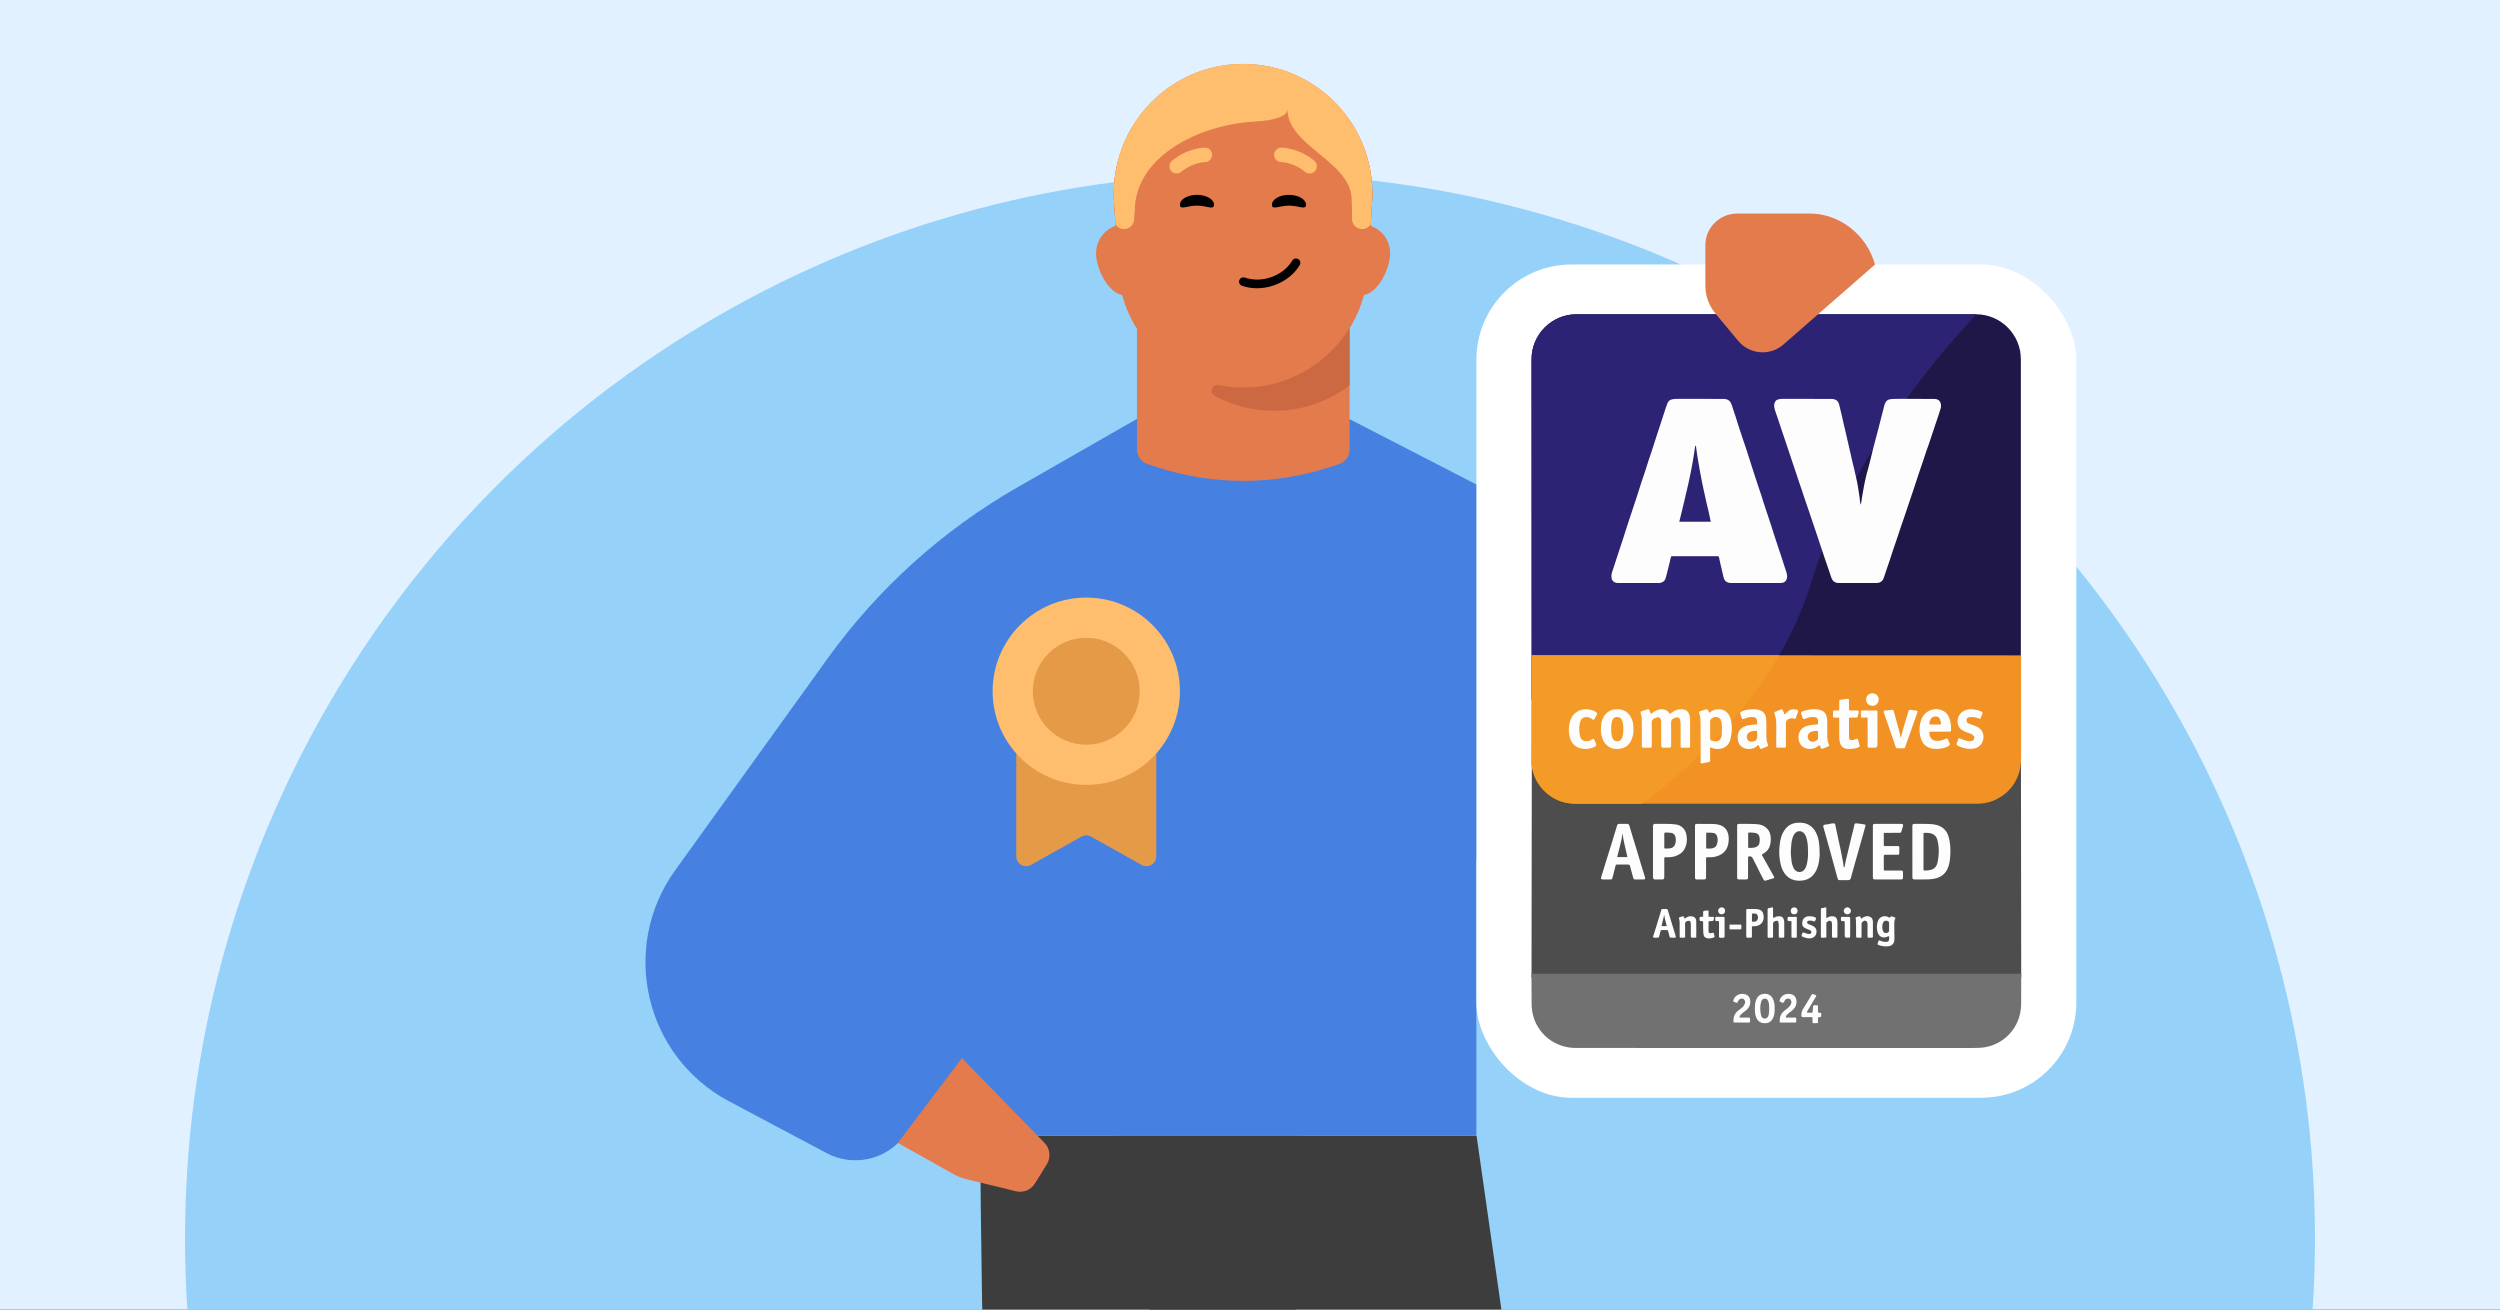 <svg fill="none" height="495" viewBox="0 0 945 495" width="945" xmlns="http://www.w3.org/2000/svg" xmlns:xlink="http://www.w3.org/1999/xlink"><rect x="0" y="0" width="945" height="495" fill="#333333" stroke="none"/><clipPath id="clip0_9788_1281"><path d="M0 0H945V495H0Z"/></clipPath><g clip-path="url(#clip0_9788_1281)"><path d="M0 0H945V495H0Z" fill="#e2f1ff"/><circle cx="472.5" cy="468.134" fill="#95d1f9" r="402.555"/><path d="M492.099 429.313H370.583C370.583 560.919 384.402 932.217 384.402 932.217H475.569L492.084 429.313H492.099Z" fill="#3d3d3d"/><path d="M421.091 429.313H558.139L630.654 936.774H523.515L421.091 429.313Z" fill="#3d3d3d"/><path d="M558.058 429.298H370.554L361.272 404.206 341.649 429.598C334.758 438.516 322.443 441.171 312.489 435.886L275.593 416.294C243.745 399.383 234.14 358.256 255.204 328.988L312.854 248.881C331.891 222.429 356.375 200.364 384.658 184.172L433.652 156.122 457.092 156.386 507.322 156.987 573.615 191.147C612.484 214.661 641.162 265.539 672.661 297.865L558.058 324.727 558.058 429.298Z" fill="#4680e1"/><path d="M394.818 431.987C396.938 434.162 397.305 437.503 395.707 440.086L391.213 447.352C389.708 449.787 386.808 450.974 384.028 450.295L364.889 445.619C363.439 445.264 362.045 444.715 360.742 443.986L339.387 432.034 363.605 399.957 394.818 431.987Z" fill="#e47b4c"/><path d="M550.899 316.219 600.626 245.903 665.877 292.133C685.283 305.881 689.882 332.767 676.15 352.184" fill="#4680e1"/><path d="M510.142 92.153V169.923C510.142 172.438 508.539 174.652 506.158 175.422L502.127 176.726C481.193 183.464 458.674 183.464 437.759 176.726L433.756 175.422C431.374 174.652 429.771 172.438 429.771 169.951V92.153H510.152 510.142Z" fill="#e47b4c"/><path d="M436.161 95.725C436.161 89.663 431.267 84.784 425.239 84.784 419.211 84.784 414.308 89.663 414.308 95.725 414.308 101.786 419.201 111.63 425.239 111.63 431.276 111.63 436.161 101.749 436.161 95.725Z" fill="#e47b4c"/><path d="M525.466 95.725C525.466 89.663 520.572 84.784 514.535 84.784 508.498 84.784 503.604 89.663 503.604 95.725 503.604 101.786 508.498 111.63 514.535 111.63 520.572 111.63 525.466 101.749 525.466 95.725Z" fill="#e47b4c"/><path d="M469.878 146.1C444.51 146.1 423.679 126.057 422.666 100.713L421.063 75.049C419.947 47.284 442.138 24.163 469.887 24.163 497.637 24.163 519.818 47.284 518.712 75.049L517.109 100.713C516.096 126.057 495.256 146.1 469.887 146.1H469.878Z" fill="#e47b4c"/><path d="M469.878 146.479C444.51 146.479 423.679 126.436 422.666 101.091L421.063 75.428C419.947 47.662 442.138 24.541 469.887 24.541 497.637 24.541 519.818 47.662 518.712 75.428L517.109 101.091C516.096 126.436 495.256 146.479 469.887 146.479H469.878Z" fill="#e47b4c"/><path d="M469.878 146.479C444.51 146.479 423.679 126.436 422.666 101.091L421.063 75.428C419.947 47.662 442.138 24.541 469.887 24.541 497.637 24.541 519.818 47.662 518.712 75.428L517.109 101.091C516.096 126.436 495.256 146.479 469.887 146.479H469.878Z" fill="#e47b4c"/><path d="M510.143 123.972V145.676C502.203 151.738 492.293 155.285 481.568 155.285 473.431 155.285 465.781 153.249 459.097 149.608 456.922 148.426 458.159 145.057 460.587 145.526 463.606 146.145 466.728 146.474 469.925 146.474 486.884 146.474 501.818 137.485 510.143 123.972Z" fill="#cc6942"/><path d="M458.906 77.422C458.906 79.504 456.02 77.72 452.46 77.72 448.9 77.72 446.014 79.504 446.014 77.422 446.014 75.34 448.9 73.652 452.46 73.652 456.02 73.652 458.906 75.34 458.906 77.422Z" fill="#000000"/><path d="M493.675 77.422C493.675 79.504 490.79 77.719 487.23 77.719 483.67 77.719 480.784 79.504 480.784 77.422 480.784 75.34 483.67 73.652 487.23 73.652 490.79 73.652 493.675 75.34 493.675 77.422Z" fill="#000000"/><path d="M470.54 104.914C469.607 104.663 468.737 105.12 468.453 105.928 468.15 106.77 468.605 107.718 469.449 108.013 469.84 108.147 470.243 108.274 470.641 108.381 478.315 110.439 487.378 106.834 491.306 100.18 491.524 99.802 491.583 99.361 491.475 98.933 491.366 98.505 491.101 98.153 490.716 97.923 490.592 97.841 490.458 97.796 490.304 97.754 489.589 97.562 488.835 97.875 488.46 98.513 485.254 103.961 477.806 106.901 471.473 105.203 471.156 105.118 470.83 105.03 470.525 104.9L470.52 104.918 470.54 104.914Z" fill="#000000"/><path clip-rule="evenodd" d="M518.09 84.943 518.708 75.049C519.815 47.284 497.634 24.163 469.884 24.163 442.134 24.163 419.944 47.284 421.06 75.049L421.674 84.88C422.365 85.908 423.534 86.59 424.866 86.59 427.004 86.59 428.729 84.835 428.729 82.715 428.729 81.728 428.766 81.382 428.841 80.692 428.866 80.47 428.894 80.212 428.926 79.885 428.926 58.991 453.407 47.108 474.269 45.955 481.528 45.554 486.643 44.065 486.643 41.292 486.643 48.239 492.652 53.188 498.688 58.16 504.567 63.002 510.473 67.867 510.88 74.621 510.998 76.582 511.068 78.307 511.068 79.632V82.743C511.068 84.873 512.793 86.59 514.921 86.59 516.231 86.59 517.392 85.94 518.09 84.943Z" fill="#ffbd6e" fill-rule="evenodd"/><path d="M457.122 60.699C457.788 60.183 458.21 59.385 458.2 58.493 458.182 57.01 456.972 55.789 455.471 55.799 455.179 55.8 448.849 55.883 443.034 60.755 441.871 61.722 441.721 63.422 442.687 64.605 443.653 65.759 445.369 65.909 446.532 64.942 450.781 61.366 455.449 61.291 455.508 61.291 456.109 61.281 456.662 61.028 457.122 60.699Z" fill="#ffbd6e"/><path d="M482.69 60.699C482.024 60.183 481.602 59.385 481.612 58.493 481.63 57.01 482.84 55.789 484.341 55.799 484.633 55.8 490.963 55.883 496.778 60.755 497.941 61.722 498.091 63.422 497.125 64.605 496.159 65.759 494.443 65.909 493.28 64.942 489.031 61.366 484.363 61.291 484.304 61.291 483.703 61.281 483.15 61.028 482.69 60.699Z" fill="#ffbd6e"/><rect fill="#ffffff" height="314.994" rx="36" width="226.776" x="558.077" y="99.966"/><path d="M578.924 135.812C578.921 126.41 586.542 118.786 595.944 118.786H746.863C756.263 118.786 763.883 126.406 763.883 135.806V264.442H578.968L578.924 135.812Z" fill="#201749"/><path d="M747.124 118.788C737.994 128.309 700.005 170.001 684.838 219.6 679.549 236.895 670.83 251.918 661.272 264.442H578.965L578.918 135.806C578.918 126.406 586.538 118.786 595.938 118.786H746.863C746.95 118.786 747.037 118.787 747.124 118.788Z" fill="#2d2374"/><path d="M763.906 281.101C763.905 280.982 763.904 280.859 763.763 280.804L579.064 281.487C579.064 281.487 579.029 282.301 579.029 282.709 579.027 308.302 578.912 343.335 578.913 368.928 578.913 369.171 578.883 369.418 578.961 369.657 582.083 369.656 585.206 369.656 588.328 369.656H763.112C763.397 369.656 763.683 369.657 763.969 369.657 764.051 369.398 764.017 369.13 764.017 368.867 764.017 343.067 763.915 307.827 763.915 282.027 763.915 281.722 763.913 281.416 763.906 281.11L763.906 281.101Z" fill="#4e4d4d"/><path d="M578.949 289.352C578.939 288.681 578.92 288.009 578.92 287.338 578.918 274.347 578.918 261.357 578.919 248.367 578.919 248.143 578.938 247.92 578.947 247.696 600.569 247.696 622.189 247.697 643.81 247.699 652.866 247.699 661.922 247.699 670.979 247.697 671.203 247.697 671.426 247.68 671.65 247.672 671.894 247.681 672.139 247.7 672.383 247.7 702.807 247.701 763.968 247.73 763.968 247.73 763.968 247.73 763.968 248.126 763.968 248.349 763.968 261.19 763.97 274.03 763.964 286.871 763.964 287.471 763.9 288.07 763.867 288.67 763.695 290.518 763.27 292.299 762.503 293.994 761.322 296.605 759.615 298.796 757.308 300.51 754.325 302.726 750.965 303.811 747.261 303.811 697.224 303.816 647.188 303.816 597.151 303.816 595.484 303.816 593.822 303.793 592.17 303.475 591.248 303.297 590.349 303.051 589.485 302.717 587.288 301.867 585.349 300.608 583.688 298.923 581.459 296.662 579.975 294.004 579.289 290.891 579.176 290.379 579.175 289.84 578.951 289.353L578.949 289.352Z" fill="#f29224"/><path d="M672.481 247.7C672.448 247.7 672.415 247.7 672.383 247.7 672.216 247.7 672.049 247.691 671.883 247.683 671.805 247.679 671.728 247.675 671.65 247.672 671.575 247.674 671.501 247.678 671.426 247.682 671.277 247.69 671.129 247.697 670.979 247.697 661.922 247.698 652.866 247.698 643.81 247.698L643.68 247.698C622.102 247.697 600.497 247.691 578.919 247.691 578.919 247.691 578.919 248.143 578.919 248.367 578.918 261.357 578.918 274.347 578.92 287.337 578.92 287.795 578.929 288.253 578.938 288.712 578.942 288.925 578.946 289.138 578.949 289.352L578.951 289.353C579.1 289.678 579.151 290.025 579.201 290.372 579.226 290.546 579.251 290.72 579.289 290.891 579.975 294.003 581.459 296.662 583.688 298.923 585.349 300.608 587.288 301.867 589.485 302.717 590.349 303.051 591.248 303.297 592.17 303.474 593.822 303.793 595.484 303.816 597.151 303.816 604.912 303.816 612.673 303.816 620.433 303.816 632.066 295.521 655.945 276.243 672.481 247.7Z" fill="#f49b27"/><path d="M660.628 171.449C660.628 171.449 661.571 174.367 661.859 175.31 662.375 177.004 662.958 178.676 663.487 180.367 664.186 182.6 664.975 184.804 665.706 187.027 666.246 188.673 666.712 190.343 667.286 191.975 667.842 193.556 668.347 195.153 668.876 196.741 669.334 198.115 669.82 199.483 670.195 200.887 670.267 201.157 670.459 201.387 670.461 201.681 670.534 201.975 670.55 202.292 670.785 202.523 670.809 202.647 670.834 202.771 670.859 202.896 670.793 203.074 670.889 203.179 671.026 203.263 671.158 204.045 671.499 204.762 671.723 205.516 672.135 206.907 672.646 208.269 673.101 209.648 673.569 211.064 674.019 212.486 674.476 213.906 674.786 214.869 675.146 215.818 675.391 216.796 675.563 217.484 675.594 218.231 675.352 218.912 674.991 219.924 674.162 220.353 673.132 220.374 671.806 220.401 670.48 220.38 669.153 220.38 664.255 220.38 659.358 220.381 654.46 220.379 653.613 220.379 652.82 220.223 652.191 219.577 651.767 219.14 651.6 218.586 651.461 218.025 651.047 216.356 650.694 214.672 650.289 213 650.103 212.235 649.91 211.466 649.771 210.688 649.717 210.387 649.604 210.232 649.258 210.233 643.443 210.243 637.629 210.239 631.78 210.239 631.408 211.043 631.316 211.915 631.094 212.749 630.736 214.097 630.436 215.46 630.082 216.811 629.902 217.496 629.766 218.187 629.499 218.852 629.103 219.839 628.316 220.213 627.352 220.362 627.192 220.386 627.027 220.379 626.864 220.379 621.782 220.379 616.702 220.382 611.621 220.376 610.598 220.375 609.756 220.01 609.31 219.024 609.097 218.552 609.141 218.031 609.139 217.524 609.135 216.754 609.451 216.062 609.677 215.352 610.397 213.096 611.144 210.849 611.884 208.598 612.439 206.911 613.004 205.227 613.552 203.539 614.081 201.909 614.584 200.272 615.114 198.643 615.762 196.655 616.425 194.671 617.083 192.685 617.655 190.963 618.236 189.242 618.797 187.516 619.333 185.865 619.837 184.205 620.374 182.554 620.813 181.209 621.289 179.876 621.728 178.532 622.262 176.901 622.766 175.261 623.299 173.63 623.838 171.988 624.441 170.366 624.935 168.711 625.35 167.318 625.83 165.947 626.264 164.561 626.684 163.215 627.141 161.877 627.59 160.539 628.136 158.911 628.647 157.272 629.183 155.642 629.531 154.587 629.858 153.521 630.267 152.489 630.592 151.668 631.163 151.113 632.118 150.932 632.706 150.82 633.279 150.777 633.864 150.777 639.7 150.775 645.537 150.769 651.372 150.786 652.248 150.788 653.109 150.928 653.777 151.612 654.189 152.034 654.415 152.553 654.598 153.085 655.096 154.534 655.564 155.992 656.035 157.449 656.557 159.064 657.061 160.686 657.586 162.299 658.024 163.644 658.397 164.753 658.922 166.323 659.521 168.112 660.467 170.901 660.467 170.901L660.628 171.449ZM634.776 197.213H646.604C646.754 196.787 646.46 196.504 646.421 196.162 646.293 195.052 645.933 193.988 645.734 192.89 645.539 191.817 645.179 190.775 644.978 189.704 644.699 188.209 644.296 186.743 643.997 185.254 643.751 184.025 643.47 182.804 643.225 181.575 642.987 180.382 642.771 179.186 642.556 177.99 642.292 176.514 642.027 175.037 641.789 173.557 641.54 172.013 641.289 170.469 641.118 168.914 641.098 168.734 641.045 168.565 640.788 168.49 639.528 178.207 637.095 187.668 634.775 197.213H634.776Z" fill="#fdfdfd"/><path d="M719.154 150.749C720.092 150.759 721.03 150.775 721.966 150.776 725.007 150.78 728.047 150.753 731.086 150.793 731.952 150.804 732.836 150.976 733.318 151.861 733.74 152.632 733.817 153.423 733.583 154.298 733.202 155.722 732.685 157.098 732.238 158.497 731.741 160.055 731.193 161.595 730.674 163.145 730.135 164.754 729.614 166.368 729.067 167.973 728.613 169.308 728.08 170.619 727.675 171.969 727.287 173.264 726.81 174.527 726.388 175.809 725.849 177.448 725.282 179.079 724.734 180.715 724.284 182.052 723.837 183.394 723.414 184.741 722.931 186.278 722.384 187.795 721.869 189.322 721.314 190.964 720.737 192.598 720.217 194.251 719.807 195.557 719.313 196.836 718.875 198.134 718.34 199.717 717.847 201.314 717.293 202.89 716.739 204.467 716.247 206.064 715.669 207.633 715.176 208.975 714.828 210.371 714.341 211.717 713.874 213.003 713.463 214.307 713.015 215.598 712.679 216.566 712.364 217.54 712.037 218.511 711.647 219.672 710.637 220.369 709.282 220.377 707.262 220.388 705.243 220.381 703.223 220.381 700.57 220.381 697.918 220.385 695.266 220.38 693.57 220.377 692.713 219.752 692.212 218.248 691.685 216.664 691.15 215.08 690.611 213.5 690.326 212.661 690.027 211.826 689.735 210.99 689.284 209.637 688.832 208.282 688.381 206.929 687.859 205.361 687.343 203.791 686.818 202.224 686.298 200.676 685.769 199.131 685.249 197.583 684.785 196.207 684.343 194.822 683.859 193.453 683.309 191.897 682.804 190.325 682.255 188.767 681.8 187.472 681.391 186.156 680.956 184.852 680.409 183.212 679.803 181.591 679.292 179.94 678.899 178.669 678.434 177.423 678.024 176.159 677.508 174.568 676.967 172.986 676.437 171.401 675.893 169.777 675.352 168.153 674.806 166.53 674.361 165.207 673.907 163.889 673.465 162.565 672.927 160.955 672.406 159.34 671.862 157.733 671.469 156.571 671.005 155.431 670.731 154.231 670.54 153.398 670.583 152.586 671.025 151.818 671.249 151.43 671.584 151.156 671.98 151.041 672.457 150.901 672.94 150.768 673.464 150.769 679.686 150.787 685.91 150.772 692.133 150.792 692.937 150.794 693.76 150.899 694.409 151.473 695.094 152.079 695.209 152.945 695.409 153.766 695.673 154.845 695.931 155.925 696.182 157.006 696.421 158.032 696.642 159.062 696.88 160.088 697.136 161.189 697.407 162.287 697.662 163.388 697.891 164.372 698.109 165.36 698.335 166.346 698.582 167.43 698.844 168.51 699.078 169.596 699.396 171.079 699.798 172.542 700.088 174.033 700.282 175.025 700.588 175.995 700.819 176.979 701.074 178.065 701.298 179.159 701.543 180.247 701.828 181.522 702.163 182.831 702.329 184.128 702.543 185.822 702.907 187.495 703.045 189.2 703.088 189.726 703.212 190.252 703.308 190.782 703.502 190.367 703.559 189.931 703.618 189.492 703.726 188.69 703.867 187.892 703.988 187.091 704.18 185.827 704.453 184.578 704.668 183.321 704.856 182.219 705.154 181.146 705.374 180.054 705.57 179.087 705.898 178.146 706.149 177.189 706.487 175.899 706.813 174.606 707.135 173.313 707.356 172.426 707.972 169.855 707.972 169.855 707.972 169.855 708.622 167.522 708.896 166.34 709.1 165.455 709.364 164.584 709.597 163.705 709.849 162.749 710.097 161.79 710.343 160.832 710.584 159.892 710.819 158.949 711.06 158.008 711.311 157.027 711.553 156.044 711.824 155.069 712.089 154.12 712.213 153.129 712.661 152.236 713.002 151.555 713.507 151.123 714.289 150.945 714.977 150.79 715.657 150.786 716.345 150.78 717.282 150.771 718.217 150.76 719.154 150.752V150.749Z" fill="#fdfdfd"/><path d="M670.787 202.524C670.551 202.292 670.536 201.976 670.464 201.682 670.788 201.88 670.743 202.22 670.787 202.524Z" fill="#717171"/><path d="M671.029 203.265C670.891 203.179 670.794 203.075 670.862 202.897 671.103 202.935 671.048 203.108 671.029 203.265Z" fill="#717171"/><path d="M763.651 132.611C763.76 132.673 763.756 132.766 763.722 132.866 763.531 132.828 763.436 132.763 763.651 132.611Z" fill="#2a2168"/><path d="M578.918 368.084C582.04 368.084 585.204 368.083 588.327 368.083 646.588 368.083 704.914 368.083 763.174 368.083 763.459 368.083 763.746 368.083 764.031 368.084 764.039 371.94 763.982 375.794 763.987 379.65 763.987 379.956 763.971 380.261 763.95 380.567 763.687 384.393 762.322 387.777 759.773 390.641 758.087 392.535 756.039 393.962 753.677 394.911 751.973 395.596 750.208 395.983 748.361 396.072 747.096 396.133 745.835 396.133 744.574 396.135 694.975 396.14 645.375 396.141 595.776 396.131 593.864 396.131 591.985 395.865 590.152 395.232 586.328 393.911 583.385 391.527 581.295 388.086 580.496 386.773 579.912 385.363 579.52 383.862 579.123 382.333 578.954 380.787 578.945 379.221 578.925 375.712 578.897 372.203 578.898 368.694 578.898 368.49 578.912 368.287 578.919 368.084H578.918Z" fill="#717171"/><g fill="#fdfdfd"><path d="M624.014 269.957C624.755 269.326 625.487 268.748 626.4 268.418 627.858 267.89 629.546 267.945 630.645 269.095 630.877 269.337 630.98 269.641 631.184 269.9 631.528 269.752 631.785 269.461 632.095 269.242 633.482 268.257 634.989 267.815 636.684 268.257 637.578 268.491 638.148 269.062 638.467 269.919 638.718 270.595 638.855 271.288 638.855 272.01 638.855 275.336 638.856 278.661 638.855 281.987 638.855 282.599 638.834 282.617 638.249 282.621 637.292 282.626 636.335 282.622 635.404 282.622 635.192 282.374 635.262 282.119 635.262 281.883 635.257 279.129 635.25 276.374 635.267 273.62 635.271 273.039 635.114 272.491 635.005 271.937 634.891 271.359 634.395 271.065 633.819 271.168 633.523 271.22 633.23 271.277 632.938 271.389 632.022 271.743 631.616 272.286 631.646 273.346 631.728 276.139 631.668 278.936 631.678 281.73 631.681 282.584 631.47 282.66 630.77 282.627 630.097 282.595 629.424 282.621 628.751 282.62 628.203 282.62 627.928 282.335 627.925 281.765 627.923 280.521 627.925 279.276 627.925 278.032 627.925 276.338 627.945 274.645 627.919 272.952 627.893 271.264 627.099 270.743 625.563 271.449 625.473 271.491 625.369 271.508 625.28 271.556 624.634 271.911 624.324 272.377 624.344 273.199 624.409 276.053 624.369 278.911 624.368 281.768 624.368 282.619 624.365 282.62 623.52 282.621 622.745 282.621 621.968 282.606 621.195 282.627 620.795 282.637 620.636 282.455 620.631 282.086 620.628 281.78 620.631 281.474 620.629 281.168 620.607 278.006 620.673 274.845 620.593 271.682 620.575 270.964 620.437 270.276 620.188 269.605 620.036 269.196 620.123 268.998 620.544 268.85 621.268 268.595 621.997 268.354 622.73 268.131 623.116 268.013 623.405 268.158 623.539 268.557 623.695 269.016 623.852 269.474 624.016 269.957H624.014Z"/><path d="M646.126 269.451C646.825 268.845 647.57 268.422 648.434 268.231 650.973 267.668 653.199 268.754 654.037 271.408 654.847 273.972 654.762 276.549 654.192 279.128 654.007 279.968 653.655 280.775 653.107 281.469 652.351 282.429 651.331 282.908 650.14 283.056 649.51 283.134 648.876 283.112 648.247 283.036 647.644 282.963 647.094 282.683 646.506 282.491 646.373 282.691 646.428 282.897 646.427 283.09 646.422 284.519 646.41 285.947 646.433 287.374 646.439 287.769 646.297 288.029 645.937 288.069 644.962 288.175 644.029 288.501 643.051 288.573 643.015 288.576 642.977 288.545 642.926 288.524 642.775 288.29 642.848 288.017 642.848 287.761 642.842 283.007 642.873 278.252 642.818 273.499 642.804 272.216 642.755 270.909 642.343 269.658 642.164 269.114 642.25 268.987 642.797 268.804 643.39 268.607 643.999 268.454 644.579 268.229 645.385 267.917 645.516 268.2 645.8 268.841 645.89 269.047 646.015 269.215 646.126 269.453V269.451ZM646.427 275.819V278.329C646.427 279.887 646.44 279.903 647.954 280.209 648.926 280.406 650.013 279.966 650.401 279.161 650.594 278.763 650.756 278.321 650.8 277.885 650.951 276.364 650.974 274.836 650.8 273.314 650.748 272.854 650.59 272.398 650.371 271.989 649.82 270.961 648.36 270.727 647.273 271.384 646.624 271.777 646.35 272.235 646.41 273.007 646.482 273.94 646.427 274.883 646.427 275.82V275.819Z"/><path d="M617.427 275.822C617.489 277.118 617.247 278.504 616.609 279.843 615.801 281.536 614.51 282.603 612.699 282.955 610.451 283.392 608.407 282.955 606.844 281.144 606.069 280.246 605.654 279.166 605.381 278.002 605.09 276.768 605.112 275.531 605.207 274.3 605.334 272.633 605.872 271.081 607.018 269.829 607.919 268.846 609.096 268.28 610.42 268.136 612.132 267.95 613.741 268.24 615.111 269.392 616.208 270.315 616.794 271.526 617.173 272.879 617.432 273.798 617.424 274.726 617.427 275.822ZM613.613 275.648C613.627 274.483 613.549 273.336 613.125 272.232 612.809 271.411 612.203 271.045 611.352 271.022 610.52 271 609.898 271.341 609.549 272.107 609.375 272.488 609.222 272.873 609.182 273.312 609.121 273.979 609.013 274.646 609.023 275.316 609.04 276.467 609.012 277.625 609.414 278.737 609.78 279.75 610.348 280.191 611.329 280.189 612.289 280.188 612.918 279.686 613.251 278.661 613.571 277.68 613.626 276.668 613.611 275.648H613.613Z"/><path d="M733.284 276.567C732.141 276.567 730.998 276.564 729.855 276.569 729.288 276.571 729.269 276.587 729.301 277.165 729.395 278.922 730.45 280.046 732.231 280.056 733.33 280.062 734.349 279.789 735.336 279.331 736.055 278.998 736.154 279.055 736.45 279.804 736.613 280.215 736.794 280.619 736.973 281.024 737.115 281.348 737.055 281.589 736.772 281.828 736.374 282.163 735.918 282.383 735.44 282.53 733.606 283.091 731.742 283.339 729.85 282.835 728.253 282.409 727.108 281.422 726.393 279.936 726.084 279.295 725.908 278.615 725.773 277.92 725.45 276.254 725.507 274.585 725.938 272.959 726.424 271.125 727.389 269.576 729.164 268.709 730.88 267.87 732.647 267.844 734.389 268.637 735.867 269.309 736.628 270.586 737.055 272.077 737.41 273.314 737.557 274.586 737.506 275.878 737.482 276.467 737.438 276.549 736.835 276.559 735.652 276.577 734.468 276.564 733.284 276.564V276.57 276.567ZM729.362 273.886C730.697 273.886 731.994 273.889 733.291 273.882 733.584 273.881 733.718 273.734 733.695 273.413 733.671 273.084 733.543 272.784 733.492 272.463 733.248 270.958 732.048 270.465 730.661 271.03 729.744 271.404 729.22 272.647 729.362 273.886Z"/><path d="M687.209 273.801C687.209 273.283 687.238 272.815 687.203 272.352 687.147 271.602 686.651 271.132 685.891 271.068 684.737 270.972 683.627 271.142 682.566 271.619 682.439 271.677 682.296 271.704 682.16 271.741 681.668 271.872 681.506 271.787 681.352 271.308 681.19 270.806 681.076 270.284 680.869 269.801 680.732 269.482 680.834 269.308 681.045 269.118 681.232 268.953 681.45 268.836 681.681 268.764 683.709 268.132 685.773 267.815 687.867 268.334 689.106 268.64 690.023 269.371 690.416 270.679 690.624 271.372 690.706 272.065 690.71 272.774 690.719 274.508 690.705 276.242 690.715 277.976 690.722 279.178 690.793 280.372 691.375 281.466 691.551 281.798 691.399 282.027 691.107 282.151 690.379 282.458 689.642 282.742 688.906 283.028 688.632 283.134 688.429 283.022 688.304 282.768 688.12 282.393 687.946 282.014 687.754 281.607 687.171 281.997 686.683 282.488 686.035 282.746 684.104 283.514 681.163 283.137 680.226 280.674 679.58 278.976 679.666 277.322 680.78 275.835 681.323 275.11 682.118 274.689 682.986 274.403 684.336 273.957 685.744 273.954 687.208 273.8L687.209 273.801ZM687.214 276.342C686.235 276.192 685.018 276.376 684.295 276.779 683.008 277.496 683.111 279.398 684.115 280.068 685.068 280.704 686.46 280.249 687.114 279.449 687.201 279.342 687.212 279.229 687.212 279.109 687.214 278.196 687.213 277.283 687.213 276.343L687.214 276.342Z"/><path d="M664.731 281.631C664.52 281.635 664.404 281.736 664.318 281.831 663.05 283.26 660.402 283.503 658.746 282.529 657.733 281.934 657.094 281 656.934 279.785 656.783 278.638 656.752 277.511 657.324 276.454 657.895 275.399 658.808 274.786 659.921 274.407 661.152 273.989 662.436 273.961 663.708 273.86 664.071 273.832 664.233 273.721 664.21 273.352 664.191 273.007 664.215 272.663 664.144 272.317 663.955 271.403 663.598 271.101 662.648 271.049 661.533 270.988 660.471 271.187 659.453 271.644 659.307 271.71 659.14 271.728 658.985 271.777 658.678 271.874 658.497 271.807 658.398 271.463 658.252 270.958 658.042 270.475 657.87 269.977 657.673 269.404 657.756 269.174 658.327 268.921 659.625 268.345 661.01 268.171 662.413 268.098 663.317 268.051 664.215 268.124 665.07 268.4 666.762 268.948 667.513 270.225 667.622 271.929 667.753 273.967 667.651 276.008 667.678 278.047 667.687 278.719 667.678 279.386 667.83 280.052 667.924 280.469 668.061 280.859 668.236 281.244 668.481 281.779 668.387 282.003 667.837 282.23 667.242 282.478 666.645 282.721 666.047 282.964 665.563 283.161 665.419 283.094 665.167 282.646 664.982 282.319 664.965 281.912 664.732 281.629L664.731 281.631ZM664.248 277.884V277.64C664.248 276.132 664.245 276.105 662.731 276.326 661.98 276.436 661.244 276.612 660.695 277.262 660.238 277.803 660.084 278.764 660.562 279.587 660.918 280.202 661.762 280.498 662.556 280.322 663.811 280.044 664.248 279.509 664.248 278.251V277.885 277.884Z"/><path d="M695.132 271.25C694.539 271.25 693.95 271.231 693.363 271.256 692.985 271.272 692.852 271.117 692.859 270.759 692.87 270.208 692.869 269.657 692.86 269.106 692.854 268.693 693.029 268.533 693.453 268.546 694.018 268.564 694.588 268.591 695.233 268.508 695.233 267.62 695.231 266.75 695.233 265.88 695.238 264.371 695.078 264.649 696.567 264.38 697.127 264.28 697.693 264.199 698.26 264.15 698.816 264.103 698.905 264.192 698.911 264.756 698.924 265.818 698.911 266.878 698.916 267.94 698.919 268.547 698.922 268.551 699.524 268.553 700.34 268.557 701.156 268.55 701.972 268.556 702.557 268.559 702.648 268.661 702.577 269.246 702.527 269.669 702.423 270.091 702.304 270.49 702.037 271.386 702.201 271.234 701.338 271.246 700.686 271.256 700.032 271.261 699.379 271.243 699.03 271.235 698.911 271.382 698.913 271.715 698.919 273.98 698.897 276.245 698.925 278.511 698.938 279.583 699.214 279.777 700.264 279.719 700.765 279.692 701.202 279.489 701.658 279.33 702.128 279.166 702.265 279.242 702.384 279.719 702.536 280.329 702.689 280.94 702.853 281.546 703.016 282.148 702.995 282.2 702.435 282.486 701.868 282.777 701.243 282.9 700.633 282.979 699.526 283.121 698.401 283.242 697.306 282.845 696.471 282.541 695.935 281.955 695.64 281.126 695.316 280.214 695.236 279.267 695.233 278.311 695.228 276.209 695.233 274.107 695.229 272.005 695.229 271.783 695.271 271.556 695.13 271.247L695.132 271.25Z"/><path d="M744.324 283.081C743.216 283.028 741.682 282.697 740.248 281.978 739.508 281.607 739.441 281.357 739.77 280.563 739.917 280.208 740.058 279.849 740.196 279.49 740.384 279.003 740.522 278.918 740.995 279.144 741.522 279.395 742.056 279.633 742.611 279.808 743.464 280.077 744.319 280.32 745.242 280.101 745.839 279.959 746.152 279.573 746.281 279.04 746.403 278.53 746.12 278.133 745.73 277.832 744.993 277.263 744.083 277.082 743.24 276.747 742.061 276.278 740.958 275.745 740.358 274.497 739.938 273.623 739.883 272.726 740.051 271.829 740.32 270.396 741.137 269.311 742.449 268.655 743.493 268.133 744.622 268 745.771 268.125 746.698 268.225 747.612 268.413 748.486 268.755 748.656 268.821 748.834 268.884 748.983 268.984 749.317 269.206 749.556 269.425 749.315 269.916 749.086 270.383 748.875 270.869 748.693 271.359 748.554 271.733 748.373 271.764 748.048 271.614 746.93 271.105 745.748 270.965 744.536 271.077 743.642 271.159 743.199 271.775 743.38 272.643 743.479 273.119 743.865 273.343 744.247 273.505 745.045 273.842 745.87 274.114 746.681 274.421 750.471 275.853 750.363 279.767 748.515 281.722 747.531 282.764 746.228 283.125 744.325 283.084L744.324 283.081Z"/><path d="M718.476 278.978C718.836 278.02 718.945 277.15 719.175 276.313 719.673 274.499 720.233 272.704 720.792 270.909 721.015 270.194 721.189 269.464 721.441 268.757 721.556 268.433 721.711 268.288 722.057 268.316 722.845 268.377 723.613 268.568 724.404 268.615 724.834 268.639 724.909 268.884 724.767 269.304 724.048 271.423 723.265 273.518 722.542 275.637 722.054 277.069 721.516 278.486 721.018 279.916 720.759 280.661 720.481 281.398 720.236 282.147 720.011 282.838 719.998 282.865 719.257 282.868 718.645 282.872 718.029 282.828 717.423 282.882 716.906 282.927 716.646 282.674 716.528 282.255 716.072 280.664 715.466 279.124 714.944 277.557 714.532 276.315 714.097 275.076 713.645 273.845 713.102 272.365 712.598 270.87 712.091 269.376 711.926 268.89 712.063 268.611 712.541 268.599 713.438 268.575 714.314 268.381 715.205 268.321 715.576 268.295 715.756 268.47 715.85 268.804 716.077 269.603 716.257 270.415 716.492 271.207 716.96 272.779 717.361 274.367 717.788 275.949 718.045 276.904 718.23 277.879 718.477 278.978H718.476Z"/><path d="M596.965 275.609C596.95 276.705 596.999 277.706 597.408 278.669 597.964 279.98 598.853 280.196 599.969 280.171 600.597 280.158 601.181 279.926 601.701 279.526 602.291 279.072 602.46 279.144 602.74 279.836 602.899 280.229 603.078 280.613 603.247 281.003 603.478 281.535 603.368 281.931 602.846 282.222 601.78 282.82 600.62 283.087 599.402 283.095 597.796 283.106 596.319 282.747 595.079 281.64 594.235 280.886 593.735 279.929 593.437 278.871 592.88 276.888 592.891 274.886 593.425 272.899 593.924 271.04 594.924 269.548 596.71 268.707 597.912 268.141 599.191 267.954 600.509 268.156 601.331 268.282 602.127 268.498 602.871 268.903 603.756 269.384 603.875 269.709 603.397 270.573 603.182 270.962 602.961 271.35 602.731 271.731 602.459 272.18 602.356 272.204 601.922 271.882 601.204 271.351 600.445 270.996 599.513 271.047 598.482 271.103 597.804 271.557 597.433 272.513 597.035 273.537 596.925 274.6 596.964 275.608L596.965 275.609Z"/><path d="M674.599 270.102C674.984 269.72 675.296 269.387 675.632 269.079 676.66 268.136 677.841 267.851 679.176 268.297 679.649 268.455 679.77 268.656 679.619 269.125 679.378 269.871 679.099 270.604 678.837 271.344 678.706 271.715 678.46 271.777 678.114 271.637 677.091 271.219 675.632 271.765 675.143 272.742 675.036 272.954 675.075 273.182 675.075 273.403 675.073 276.157 675.074 278.91 675.073 281.664 675.073 281.847 675.068 282.031 675.063 282.213 675.056 282.48 674.941 282.622 674.652 282.62 673.714 282.612 672.776 282.611 671.838 282.62 671.545 282.623 671.433 282.483 671.424 282.217 671.419 282.054 671.419 281.891 671.419 281.727 671.419 279.218 671.404 276.711 671.426 274.202 671.435 273.302 671.385 272.407 671.253 271.524 671.164 270.934 670.969 270.352 670.758 269.79 670.591 269.348 670.782 269.14 671.135 268.993 671.804 268.715 672.484 268.464 673.151 268.182 673.55 268.013 673.787 268.198 673.938 268.52 674.166 269.008 674.355 269.513 674.599 270.101V270.102Z"/><path d="M705.862 271.229H703.416C703.416 270.421 703.41 269.671 703.418 268.922 703.422 268.584 703.664 268.553 703.933 268.555 705.014 268.559 706.094 268.556 707.175 268.556 707.787 268.556 708.398 268.552 709.01 268.557 709.593 268.562 709.67 268.638 709.675 269.237 709.681 270.092 709.677 270.95 709.677 271.805 709.677 275.067 709.677 278.331 709.677 281.592 709.677 282.276 709.346 282.617 708.685 282.617 707.992 282.617 707.299 282.621 706.604 282.617 705.968 282.614 705.963 282.609 705.963 281.959 705.96 278.635 705.963 275.311 705.959 271.988 705.959 271.767 706.003 271.541 705.862 271.23V271.229Z"/><path d="M707.739 266.817C706.437 266.762 705.39 265.803 705.391 264.441 705.393 263.056 706.405 262.069 707.786 262.065 709.182 262.062 710.162 263.16 710.153 264.459 710.143 265.822 708.97 266.863 707.739 266.817Z"/><path d="M722.876 321.892C722.876 318.751 722.876 315.61 722.876 312.47 722.876 311.516 722.966 311.426 723.933 311.43 725.769 311.436 727.607 311.391 729.438 311.474 731.27 311.557 733.055 311.873 734.549 313.098 735.438 313.826 736.043 314.737 736.407 315.807 737.243 318.273 737.359 320.831 737.2 323.393 737.091 325.147 736.885 326.906 736.093 328.533 735.152 330.466 733.594 331.582 731.542 332.066 729.82 332.471 728.067 332.45 726.315 332.44 725.478 332.435 724.642 332.444 723.806 332.438 723.025 332.432 722.881 332.292 722.88 331.497 722.875 328.296 722.878 325.094 722.878 321.892H722.876ZM727.113 314.849C727.096 315.027 727.079 315.128 727.079 315.228 727.078 319.633 727.078 324.037 727.078 328.441 727.078 328.482 727.08 328.523 727.078 328.564 727.064 328.929 727.245 329.072 727.603 329.066 728.473 329.052 729.326 328.984 730.168 328.703 731.287 328.331 731.928 327.561 732.269 326.483 732.504 325.744 732.59 324.982 732.692 324.213 733.005 321.863 732.913 319.549 732.262 317.267 732.082 316.635 731.732 316.098 731.209 315.691 729.995 314.747 728.591 314.751 727.113 314.849Z"/><path d="M656.634 321.862C656.634 318.699 656.634 315.537 656.634 312.373 656.634 311.492 656.696 311.427 657.571 311.43 659.448 311.435 661.327 311.387 663.201 311.479 664.463 311.541 665.746 311.628 666.886 312.346 668.327 313.253 669.133 314.539 669.297 316.209 669.438 317.638 669.345 319.039 668.745 320.392 668.259 321.49 667.393 322.171 666.423 322.758 665.915 323.066 665.904 323.033 666.208 323.574 667.645 326.135 669.08 328.699 670.512 331.265 670.758 331.704 670.702 331.903 670.242 332.047 669.314 332.337 668.379 332.605 667.441 332.859 667.077 332.957 666.809 332.852 666.6 332.468 665.701 330.818 664.906 329.115 664.058 327.44 663.512 326.362 662.967 325.284 662.419 324.208 662.187 323.751 661.304 323.529 660.899 323.813 660.682 323.965 660.77 324.185 660.769 324.374 660.761 326.721 660.765 329.067 660.764 331.414 660.764 332.38 660.708 332.436 659.718 332.439 658.984 332.441 658.249 332.445 657.514 332.439 656.755 332.432 656.635 332.31 656.634 331.535 656.63 328.311 656.633 325.087 656.633 321.862H656.634ZM660.802 314.842V320.468C661.586 320.53 662.343 320.547 663.074 320.399 664.036 320.203 664.829 319.711 665.053 318.665 665.232 317.829 665.252 316.983 665.001 316.142 664.759 315.332 664.145 314.966 663.4 314.846 662.744 314.741 662.072 314.664 661.398 314.697 661.192 314.706 660.992 314.719 660.802 314.841V314.842Z"/><path d="M687.817 322.197C687.894 323.093 687.786 324.195 687.631 325.277 687.336 327.333 686.712 329.295 685.28 330.868 684.413 331.821 683.317 332.45 682.021 332.717 680.72 332.985 679.42 332.983 678.147 332.664 676.655 332.29 675.474 331.407 674.576 330.147 673.688 328.904 673.213 327.498 672.942 326.02 672.645 324.398 672.468 322.755 672.574 321.104 672.713 318.919 672.918 316.735 673.967 314.747 675.193 312.424 677.032 311.039 679.742 310.994 680.964 310.974 682.156 311.005 683.307 311.574 684.393 312.112 685.277 312.854 685.93 313.831 686.755 315.067 687.222 316.453 687.486 317.929 687.727 319.279 687.818 320.626 687.818 322.195L687.817 322.197ZM683.437 322.139C683.449 320.512 683.359 319.057 683.065 317.61 682.893 316.765 682.651 315.963 682.154 315.271 681.15 313.871 679.573 313.9 678.6 314.884 678.038 315.452 677.759 316.153 677.534 316.887 677.075 318.38 677.071 319.935 676.946 321.47 676.84 322.778 677.072 324.071 677.193 325.364 677.29 326.405 677.59 327.416 678.112 328.357 678.975 329.913 681.095 330.072 682.13 328.632 682.57 328.021 682.854 327.322 683.008 326.589 683.327 325.07 683.493 323.535 683.438 322.139H683.437Z"/><path d="M619.61 332.44C619.12 332.44 618.631 332.436 618.141 332.441 617.731 332.446 617.5 332.308 617.369 331.86 616.937 330.384 616.554 328.897 616.166 327.409 616.054 326.983 615.883 326.772 615.383 326.787 614.017 326.826 612.649 326.811 611.283 326.794 610.88 326.789 610.75 326.926 610.656 327.33 610.299 328.871 609.868 330.393 609.485 331.928 609.392 332.301 609.16 332.43 608.829 332.434 607.83 332.443 606.829 332.452 605.83 332.428 605.236 332.413 605.066 332.145 605.246 331.593 605.83 329.79 606.365 327.972 606.913 326.157 607.636 323.76 608.435 321.386 609.148 318.986 609.842 316.658 610.554 314.338 611.263 312.015 611.397 311.577 611.621 311.426 612.035 311.427 613.034 311.432 614.035 311.453 615.033 311.418 615.522 311.4 615.765 311.658 615.884 312.041 616.321 313.448 616.719 314.868 617.145 316.279 617.683 318.057 618.238 319.828 618.775 321.606 619.313 323.387 619.828 325.173 620.368 326.952 620.809 328.404 621.272 329.85 621.725 331.299 621.749 331.376 621.784 331.451 621.802 331.529 621.979 332.293 621.874 332.428 621.079 332.439 620.59 332.445 620.1 332.44 619.61 332.44ZM613.312 315.015C612.959 318.053 611.981 320.955 611.29 323.969H615.168C614.55 320.951 613.658 318.045 613.312 315.015Z"/><path d="M697.033 327.816C697.279 327.77 697.306 327.573 697.327 327.397 697.511 325.861 697.969 324.386 698.3 322.883 698.597 321.54 698.925 320.202 699.252 318.868 699.701 317.04 700.099 315.199 700.604 313.384 700.733 312.918 700.828 312.439 700.916 311.963 701.038 311.303 701.196 311.157 701.848 311.238 702.797 311.356 703.752 311.428 704.692 311.62 705.155 311.714 705.233 311.822 705.112 312.305 704.752 313.738 704.314 315.15 703.917 316.573 703.488 318.113 703.059 319.653 702.621 321.191 702.068 323.141 701.51 325.087 700.961 327.038 700.523 328.598 700.097 330.163 699.666 331.725 699.639 331.823 699.628 331.926 699.592 332.021 699.431 332.467 699.111 332.691 698.633 332.692 697.573 332.694 696.511 332.696 695.451 332.692 694.867 332.69 694.776 332.623 694.611 332.031 694.322 330.997 694.044 329.96 693.76 328.924 693.194 326.851 692.637 324.775 692.058 322.706 691.562 320.933 691.053 319.164 690.584 317.383 690.157 315.762 689.688 314.152 689.217 312.543 689.104 312.151 689.195 311.959 689.58 311.799 690.142 311.565 690.747 311.669 691.319 311.49 691.837 311.327 692.4 311.296 692.945 311.232 693.482 311.167 693.633 311.279 693.748 311.817 694.031 313.145 694.271 314.484 694.59 315.804 694.953 317.302 695.193 318.826 695.571 320.321 695.865 321.478 696.024 322.669 696.279 323.837 696.556 325.108 696.772 326.388 696.934 327.677 696.94 327.729 696.999 327.774 697.032 327.819L697.033 327.816Z"/><path d="M624.827 321.893C624.827 318.812 624.827 315.73 624.827 312.649 624.827 312.446 624.817 312.238 624.855 312.04 624.928 311.665 625.127 311.42 625.557 311.427 628.225 311.476 630.902 311.273 633.56 311.654 635.438 311.923 636.993 313.371 637.4 315.23 637.837 317.234 637.711 319.184 636.703 321.01 636.082 322.135 635.073 322.844 633.931 323.368 632.904 323.84 631.81 324.026 630.686 324.042 630.34 324.047 629.991 324.067 629.647 324.037 629.205 323.998 629.094 324.186 629.097 324.601 629.113 326.805 629.104 329.008 629.103 331.212 629.103 331.396 629.11 331.582 629.082 331.761 629.001 332.261 628.826 332.424 628.307 332.433 627.43 332.447 626.552 332.446 625.674 332.433 625.039 332.423 624.991 332.269 624.836 331.682 624.795 331.529 624.827 331.358 624.827 331.194 624.827 328.092 624.827 324.991 624.827 321.889V321.893ZM629.105 317.739C629.105 318.573 629.122 319.408 629.098 320.241 629.087 320.647 629.24 320.787 629.632 320.759 630.158 320.721 630.695 320.755 631.214 320.678 632.045 320.554 632.759 320.18 633.115 319.372 633.529 318.432 633.551 317.43 633.347 316.445 633.17 315.601 632.668 314.965 631.759 314.842 631.058 314.748 630.352 314.664 629.637 314.694 629.262 314.71 629.086 314.829 629.097 315.237 629.12 316.07 629.104 316.904 629.104 317.738L629.105 317.739Z"/><path d="M645.012 324.044C644.845 324.317 644.9 324.546 644.9 324.765 644.895 327.03 644.898 329.296 644.896 331.561 644.896 332.261 644.742 332.427 644.04 332.436 643.204 332.449 642.366 332.447 641.53 332.436 640.847 332.427 640.712 332.293 640.71 331.596 640.701 329.76 640.707 327.923 640.707 326.086 640.707 321.535 640.707 316.985 640.707 312.434 640.707 311.484 640.765 311.425 641.715 311.428 643.653 311.435 645.592 311.425 647.53 311.465 648.775 311.491 650.008 311.695 651.109 312.305 652.153 312.884 652.816 313.809 653.17 314.962 653.557 316.223 653.521 317.521 653.321 318.773 652.981 320.919 651.779 322.497 649.742 323.38 648.665 323.847 647.535 324.043 646.367 324.044 645.903 324.044 645.44 324.044 645.014 324.044H645.012ZM644.933 314.779V320.713C645.736 320.81 646.518 320.807 647.262 320.639 647.92 320.489 648.561 320.186 648.866 319.48 649.336 318.393 649.414 317.279 649.07 316.148 648.852 315.431 648.35 314.957 647.617 314.848 646.752 314.721 645.874 314.701 644.933 314.78V314.779Z"/><path d="M712.077 314.845C712.077 316.413 712.082 317.921 712.073 319.427 712.071 319.826 712.324 319.822 712.606 319.822 714.054 319.82 715.503 319.822 716.951 319.822 717.114 319.822 717.278 319.832 717.441 319.822 717.811 319.8 717.946 319.973 717.937 320.335 717.921 321.049 717.937 321.763 717.931 322.477 717.926 323.018 717.862 323.089 717.277 323.096 716.257 323.11 715.237 323.1 714.217 323.101 713.666 323.101 713.115 323.105 712.564 323.101 712.211 323.1 712.065 323.244 712.068 323.62 712.084 325.253 712.072 326.885 712.077 328.517 712.078 329.02 712.122 329.058 712.717 329.059 714.431 329.064 716.144 329.062 717.859 329.062 718.104 329.062 718.348 329.057 718.593 329.063 719.152 329.077 719.308 329.188 719.334 329.723 719.366 330.395 719.361 331.07 719.334 331.742 719.316 332.205 719.101 332.387 718.636 332.433 718.515 332.445 718.391 332.438 718.269 332.438 715.167 332.438 712.067 332.439 708.965 332.438 708.052 332.438 707.944 332.33 707.944 331.41 707.943 325.065 707.943 318.72 707.944 312.375 707.944 311.522 708.041 311.427 708.892 311.427 712.055 311.426 715.216 311.427 718.379 311.427 718.461 311.427 718.542 311.425 718.624 311.429 719.395 311.463 719.535 311.688 719.29 312.437 719.106 312.996 718.937 313.56 718.789 314.13 718.65 314.66 718.505 314.807 717.96 314.809 716.185 314.814 714.411 314.81 712.635 314.813 712.475 314.813 712.314 314.83 712.078 314.844L712.077 314.845Z"/><path d="M710.258 355.428C711.085 355.688 711.823 356.029 712.654 356.046 713.764 356.07 714.121 355.744 714.119 354.626 714.119 354.404 714.153 354.178 714.074 353.935 713.69 353.809 713.385 354.098 713.071 354.204 711.452 354.745 710.115 353.822 709.716 352.34 709.363 351.03 709.37 349.716 709.754 348.432 710.397 346.275 712.517 345.879 713.955 346.755 714.055 346.816 714.158 346.873 714.262 346.932 714.425 346.859 714.478 346.696 714.576 346.574 714.678 346.445 714.805 346.327 714.989 346.362 715.466 346.453 715.904 346.662 716.349 346.843 716.508 346.908 716.478 347.137 716.394 347.284 716.041 347.892 716.031 348.561 716.035 349.229 716.046 351.144 716.078 353.06 716.089 354.975 716.094 355.79 715.911 356.534 715.25 357.102 714.914 357.39 714.536 357.593 714.119 357.655 712.767 357.857 711.437 357.708 710.152 357.249 709.937 357.173 709.619 357.044 709.749 356.69 709.901 356.279 709.947 355.822 710.259 355.428H710.258ZM714.078 350.339C714.078 349.871 714.082 349.403 714.077 348.935 714.076 348.778 714.089 348.629 713.971 348.478 713.425 347.791 712.185 347.895 711.836 348.703 711.376 349.772 711.369 350.88 711.785 351.965 712.051 352.66 712.843 352.908 713.494 352.558 713.894 352.344 714.165 352.082 714.091 351.558 714.034 351.158 714.08 350.745 714.08 350.338L714.078 350.339Z"/><path d="M633.516 354.364C632.775 354.501 632.092 354.469 631.41 354.402 631.2 354.381 631.137 354.188 631.089 354.002 630.94 353.415 630.776 352.833 630.634 352.244 630.48 351.605 630.437 351.561 629.787 351.56 629.298 351.56 628.808 351.576 628.32 351.555 627.942 351.539 627.742 351.624 627.66 352.057 627.529 352.75 627.29 353.421 627.1 354.103 627.068 354.217 627.083 354.37 626.924 354.386 626.227 354.456 625.525 354.561 624.794 354.278 625.547 351.865 626.313 349.509 627.009 347.132 627.311 346.104 627.678 345.095 627.927 344.053 628 343.744 628.124 343.59 628.456 343.601 628.944 343.617 629.434 343.619 629.922 343.601 630.232 343.589 630.36 343.753 630.435 344.009 630.792 345.209 631.141 346.41 631.504 347.607 631.95 349.073 632.423 350.531 632.856 352.001 633.078 352.749 633.375 353.477 633.516 354.365V354.364ZM629.059 345.828C628.73 347.222 628.402 348.614 628.061 350.055 628.781 350.104 629.378 350.102 630.019 350.064 629.698 348.609 629.282 347.251 629.059 345.828Z"/><path d="M670.153 354.38C669.605 354.516 669.053 354.423 668.51 354.462 668.32 354.475 668.173 354.329 668.158 354.112 668.15 353.989 668.154 353.867 668.154 353.744 668.154 350.501 668.154 347.257 668.154 344.014 668.154 343.377 668.202 343.289 668.814 343.235 669.256 343.196 669.648 342.871 670.164 343.039 670.3 344.317 670.126 345.631 670.264 346.967 670.759 346.885 671.076 346.578 671.485 346.465 671.996 346.324 672.496 346.316 672.995 346.386 673.76 346.493 674.261 347.104 674.387 348.002 674.424 348.264 674.441 348.53 674.442 348.794 674.447 350.487 674.433 352.181 674.452 353.873 674.457 354.297 674.311 354.474 673.889 354.451 673.584 354.434 673.276 354.452 672.97 354.447 672.424 354.439 672.385 354.406 672.384 353.844 672.378 352.456 672.385 351.069 672.379 349.682 672.378 349.398 672.354 349.111 672.313 348.831 672.209 348.139 671.776 347.887 671.136 348.128 670.344 348.425 670.213 348.617 670.213 349.471 670.213 350.879 670.213 352.286 670.213 353.694 670.213 353.916 670.232 354.14 670.153 354.381V354.38Z"/><path d="M688.352 354.358C688.259 354.171 688.293 353.983 688.293 353.802 688.291 350.536 688.291 347.272 688.293 344.006 688.293 343.331 688.317 343.273 689.001 343.225 689.426 343.196 689.797 342.859 690.343 343.07V347.031C690.882 346.828 691.252 346.541 691.705 346.433 692.193 346.317 692.682 346.305 693.16 346.395 693.786 346.514 694.205 346.919 694.373 347.534 694.468 347.884 694.558 348.241 694.555 348.616 694.547 350.352 694.553 352.085 694.55 353.82 694.55 354.408 694.52 354.451 693.927 354.441 693.465 354.434 692.989 354.543 692.545 354.332 692.437 354.065 692.489 353.797 692.488 353.536 692.482 352.088 692.482 350.638 692.488 349.19 692.488 348.831 692.431 348.494 692.147 348.25 691.86 348.004 691.553 347.946 691.195 348.148 690.816 348.362 690.353 348.445 690.36 349.045 690.379 350.637 690.369 352.229 690.365 353.82 690.365 354.401 690.332 354.446 689.739 354.442 689.275 354.44 688.803 354.526 688.356 354.358H688.352Z"/><path d="M662.221 350.169V354.334C661.601 354.528 661.011 354.432 660.428 354.428 660.211 354.425 660.1 354.293 660.094 354.075 660.091 353.933 660.082 353.79 660.082 353.648 660.082 350.548 660.082 347.448 660.082 344.349 660.082 344.125 660.066 343.9 660.153 343.676 660.286 343.557 660.455 343.608 660.611 343.607 661.712 343.602 662.816 343.551 663.913 343.621 665.028 343.692 666.074 344.039 666.445 345.248 667.063 347.253 666.469 349.303 664.3 349.939 663.645 350.131 662.972 350.084 662.219 350.169H662.221ZM662.236 345.373C662.236 346.281 662.237 347.171 662.236 348.062 662.236 348.245 662.288 348.39 662.492 348.409 663.117 348.471 663.771 348.424 664.157 347.905 664.59 347.32 664.665 346.617 664.316 345.913 664.03 345.335 663.52 345.298 662.981 345.303 662.76 345.305 662.536 345.272 662.237 345.373H662.236Z"/><path d="M705.969 354.357C705.867 353.93 705.923 353.502 705.92 353.078 705.912 351.855 705.909 350.632 705.923 349.409 705.926 349.093 705.829 348.813 705.735 348.523 705.648 348.254 705.433 348.128 705.211 348.056 704.565 347.847 703.667 348.516 703.663 349.199 703.656 350.688 703.661 352.176 703.661 353.665V354.357C703.06 354.528 702.492 354.45 701.932 354.431 701.614 354.421 701.597 354.141 701.598 353.88 701.601 352.617 701.605 351.352 701.598 350.088 701.593 349.375 701.567 348.663 701.546 347.95 701.541 347.787 701.543 347.618 701.5 347.464 701.328 346.858 701.325 346.864 701.886 346.624 702.112 346.527 702.359 346.532 702.587 346.426 702.909 346.275 703.177 346.325 703.288 346.734 703.333 346.905 703.438 347.058 703.546 347.278 704.041 346.883 704.549 346.576 705.134 346.411 706.216 346.105 707.35 346.536 707.77 347.451 707.925 347.786 707.959 348.158 707.959 348.524 707.962 350.299 707.964 352.072 707.959 353.846 707.958 354.407 707.923 354.45 707.374 354.443 706.909 354.437 706.437 354.524 705.969 354.358V354.357Z"/><path d="M634.674 346.868C635.065 346.548 635.538 346.568 635.946 346.397 636.222 346.28 636.461 346.365 636.564 346.696 636.618 346.869 636.713 347.028 636.821 347.26 637.334 346.944 637.793 346.541 638.397 346.417 639.435 346.205 640.585 346.403 641.02 347.401 641.086 347.552 641.153 347.698 641.159 347.861 641.233 350.018 641.18 352.176 641.19 354.362 640.595 354.512 640.029 354.453 639.47 354.42 639.145 354.401 639.132 354.137 639.133 353.874 639.138 352.448 639.138 351.021 639.133 349.594 639.133 349.329 639.128 349.062 639.096 348.801 639.022 348.19 638.531 347.895 637.953 348.102 637.8 348.156 637.638 348.196 637.501 348.278 637.179 348.468 636.953 348.687 636.963 349.138 636.996 350.645 636.975 352.154 636.975 353.662 636.975 353.864 636.975 354.066 636.975 354.308 636.371 354.549 635.762 354.455 635.168 354.413 634.858 354.392 634.91 354.098 634.91 353.879 634.907 352.514 634.917 351.147 634.906 349.782 634.9 348.952 634.98 348.112 634.678 347.305 634.632 347.18 634.672 347.025 634.672 346.867L634.674 346.868Z"/><path d="M643.786 346.485C643.786 345.943 643.795 345.416 643.782 344.889 643.773 344.554 643.908 344.32 644.234 344.276 644.731 344.207 645.235 344.189 645.774 344.146 645.863 344.573 645.817 344.958 645.826 345.337 645.833 345.719 645.827 346.101 645.827 346.512 646.519 346.629 647.17 346.519 647.83 346.591 648.006 347.07 647.831 347.488 647.682 347.901 647.59 348.157 647.352 348.165 647.123 348.176 646.719 348.194 646.309 348.118 645.925 348.233 645.792 348.362 645.829 348.511 645.829 348.65 645.827 349.729 645.818 350.809 645.83 351.888 645.839 352.693 646.117 352.897 646.886 352.711 647.024 352.678 647.174 352.682 647.305 352.633 647.712 352.482 647.87 352.664 647.894 353.047 647.906 353.25 647.956 353.44 648.03 353.634 648.208 354.107 648.148 354.242 647.674 354.414 646.959 354.675 646.214 354.804 645.458 354.687 644.457 354.532 643.978 353.986 643.866 352.787 643.742 351.446 643.806 350.103 643.786 348.762 643.777 348.19 643.777 348.189 643.211 348.174 642.931 348.167 642.561 348.239 642.486 347.895 642.402 347.51 642.371 347.086 642.534 346.697 642.6 346.536 642.774 346.577 642.913 346.567 643.173 346.55 643.439 346.61 643.787 346.486L643.786 346.485Z"/><path d="M684.134 346.349C684.829 346.343 685.496 346.463 686.131 346.761 686.471 346.922 686.607 347.115 686.38 347.463 686.337 347.529 686.323 347.615 686.291 347.69 685.995 348.389 685.93 348.425 685.204 348.139 684.69 347.936 684.163 347.983 683.642 348.03 683.327 348.058 683.156 348.32 683.071 348.602 682.994 348.861 683.207 349.016 683.372 349.153 683.738 349.455 684.201 349.564 684.637 349.718 685.134 349.895 685.575 350.145 685.982 350.491 687.116 351.457 686.846 354.021 684.946 354.565 683.648 354.936 682.461 354.565 681.302 354.044 681.04 353.927 680.919 353.706 681.053 353.346 681.438 352.329 681.422 352.301 682.397 352.71 682.814 352.885 683.233 353.02 683.68 353.049 684.252 353.087 684.609 352.878 684.697 352.489 684.779 352.129 684.574 351.79 684.08 351.562 683.625 351.352 683.148 351.187 682.684 350.993 681.253 350.398 681.073 349.512 681.332 348.146 681.498 347.278 682.41 346.419 683.643 346.35 683.806 346.341 683.969 346.349 684.132 346.349H684.134Z"/><path d="M649.73 348.238C649.425 348.13 649.139 348.184 648.857 348.174 648.512 348.162 648.318 348.018 648.352 347.648 648.355 347.607 648.352 347.566 648.352 347.525 648.334 346.354 648.413 346.575 649.31 346.567 649.963 346.559 650.616 346.562 651.268 346.567 651.825 346.572 651.884 346.619 651.885 347.148 651.89 349.391 651.88 351.636 651.894 353.879 651.896 354.301 651.722 354.478 651.321 354.477 650.994 354.475 650.668 354.466 650.343 354.479 649.93 354.496 649.773 354.335 649.779 353.9 649.801 352.248 649.79 350.596 649.787 348.943 649.787 348.722 649.822 348.496 649.73 348.237V348.238Z"/><path d="M695.975 346.567C696.956 346.567 697.929 346.573 698.903 346.563 699.22 346.559 699.336 346.726 699.363 347.003 699.372 347.083 699.367 347.165 699.367 347.246 699.367 349.425 699.369 351.603 699.367 353.782 699.367 354.39 699.31 354.44 698.701 354.448 698.497 354.451 698.293 354.448 698.09 354.448 697.569 354.447 697.308 354.194 697.307 353.691 697.307 352.062 697.31 350.432 697.306 348.804 697.305 348.192 697.295 348.188 696.692 348.174 695.871 348.156 695.87 348.155 695.875 347.315 695.876 347.093 695.837 346.867 695.976 346.567H695.975Z"/><path d="M679.189 354.357C678.631 354.518 678.077 354.438 677.53 354.438 677.141 354.438 677.17 354.141 677.17 353.868 677.174 352.236 677.171 350.603 677.171 348.97 677.171 348.729 677.171 348.489 677.171 348.265 676.819 348.116 676.51 348.195 676.211 348.173 675.877 348.148 675.681 347.997 675.695 347.636 675.701 347.494 675.691 347.35 675.695 347.207 675.711 346.645 675.779 346.57 676.335 346.567 677.269 346.562 678.205 346.566 679.188 346.566V354.357H679.189Z"/><path d="M653.756 349.5H658.168C658.294 349.998 658.214 350.487 658.23 350.971 658.239 351.246 658.063 351.306 657.83 351.306 656.607 351.304 655.385 351.303 654.161 351.306 653.887 351.306 653.745 351.212 653.752 350.915 653.765 350.468 653.756 350.021 653.756 349.498V349.5Z"/><path d="M698.277 345.623C697.552 345.619 696.884 344.985 696.925 344.286 696.967 343.586 697.545 342.98 698.292 342.966 698.981 342.952 699.628 343.578 699.64 344.3 699.652 345.041 699.04 345.626 698.277 345.621V345.623Z"/><path d="M650.814 342.984C651.577 342.989 652.092 343.514 652.096 344.292 652.1 345.079 651.535 345.634 650.759 345.624 650.019 345.614 649.482 345.056 649.452 344.303 649.422 343.53 650.216 342.871 650.814 342.985V342.984Z"/><path d="M676.899 344.271C676.906 343.488 677.448 342.969 678.243 342.984 678.968 342.997 679.497 343.565 679.489 344.325 679.482 345.097 678.957 345.623 678.192 345.623 677.399 345.623 676.89 345.09 676.899 344.272V344.271Z"/><path d="M670.804 381.237C670.832 382.336 670.785 383.345 670.42 384.315 669.932 385.614 669.111 386.651 667.501 386.764 665.78 386.884 664.616 386.249 663.934 384.787 663.432 383.71 663.349 382.558 663.346 381.399 663.342 380.119 663.404 378.853 663.961 377.653 664.601 376.272 665.731 375.647 667.163 375.658 668.51 375.668 669.556 376.331 670.17 377.584 670.748 378.767 670.863 380.027 670.804 381.237ZM668.737 381.234C668.737 381.152 668.737 381.072 668.737 380.99 668.743 380.114 668.745 379.241 668.38 378.415 668.069 377.711 667.684 377.442 666.986 377.48 666.407 377.512 665.952 377.914 665.751 378.557 665.245 380.172 665.304 381.81 665.599 383.445 665.686 383.927 665.821 384.439 666.271 384.765 667.117 385.374 668.142 384.927 668.484 383.83 668.751 382.977 668.739 382.106 668.736 381.232L668.737 381.234Z"/><path d="M657.606 384.643C658.683 384.643 659.739 384.642 660.796 384.643 661.465 384.643 661.524 384.698 661.527 385.375 661.53 386.643 661.628 386.522 660.376 386.522 658.909 386.522 657.441 386.524 655.974 386.519 655.755 386.519 655.526 386.573 655.281 386.432 655.106 384.684 655.556 383.178 656.995 382.031 657.639 381.518 658.343 381.084 658.904 380.463 659.27 380.058 659.482 379.584 659.615 379.077 659.766 378.503 659.428 377.778 658.96 377.561 658.397 377.3 657.585 377.534 657.221 378.067 657.13 378.2 657.028 378.337 656.98 378.489 656.761 379.181 656.547 379.108 655.963 378.908 654.926 378.553 655.041 378.332 655.491 377.437 655.976 376.475 656.792 375.956 657.867 375.748 658.687 375.588 659.438 375.697 660.165 376.029 661.11 376.461 661.487 377.287 661.587 378.27 661.762 380.009 660.942 381.254 659.601 382.232 659.027 382.65 658.458 383.07 657.976 383.591 657.731 383.857 657.471 384.133 657.608 384.643H657.606Z"/><path d="M675.103 384.643C675.69 384.643 676.298 384.643 676.906 384.643 677.415 384.643 677.926 384.659 678.434 384.638 678.815 384.622 679 384.745 678.993 385.154 678.968 386.783 679.167 386.504 677.705 386.519 676.3 386.534 674.893 386.523 673.486 386.523H672.772C672.619 384.811 672.97 383.355 674.295 382.216 675.075 381.546 675.991 381.025 676.611 380.179 677.002 379.645 677.29 379.044 677.097 378.369 676.966 377.911 676.657 377.556 676.122 377.483 675.46 377.391 674.975 377.66 674.621 378.194 674.436 378.473 674.438 378.921 674.066 379.02 673.73 379.11 673.422 378.829 673.094 378.752 672.672 378.652 672.645 378.385 672.727 378.062 672.914 377.326 673.362 376.777 673.958 376.317 675.083 375.447 677.299 375.451 678.244 376.427 678.668 376.864 678.916 377.359 679.015 377.964 679.356 380.034 678.338 381.406 676.748 382.505 676.215 382.874 675.706 383.275 675.305 383.792 675.13 384.019 674.978 384.262 675.102 384.643H675.103Z"/><path d="M682.987 382.761C683.654 382.866 684.244 382.802 684.831 382.815 685.078 382.821 685.141 382.667 685.143 382.46 685.15 381.806 685.384 381.177 685.356 380.52 685.338 380.085 685.546 379.95 685.954 379.976 686.336 380 686.719 379.98 687.147 379.98 687.238 380.749 687.177 381.458 687.191 382.165 687.205 382.792 687.2 382.792 687.842 382.82 688.362 382.843 688.429 382.911 688.448 383.435 688.453 383.577 688.442 383.72 688.449 383.863 688.469 384.264 688.311 384.458 687.882 384.47 687.195 384.49 687.195 384.511 687.193 385.201 687.191 385.689 687.193 386.175 687.193 386.697 686.501 386.814 685.858 386.782 685.174 386.727 685.051 385.985 685.196 385.252 685.081 384.511 684.343 384.413 683.633 384.481 682.925 384.466 682.436 384.455 681.946 384.458 681.456 384.464 681.106 384.468 680.972 384.328 680.947 383.956 680.878 382.975 681.079 382.11 681.625 381.264 682.687 379.62 683.661 377.921 684.67 376.243 685.019 375.664 685.118 375.626 685.738 375.905 686.759 376.367 686.727 376.188 686.135 377.205 685.128 378.927 684.096 380.633 683.08 382.35 683.022 382.446 683.025 382.579 682.984 382.762L682.987 382.761Z"/></g><path d="M384.154 271.853C384.154 269.806 385.813 268.146 387.861 268.146H433.364C435.412 268.146 437.071 269.806 437.071 271.853V323.726C437.071 326.559 434.023 328.345 431.552 326.96L412.425 316.241C411.299 315.61 409.926 315.61 408.8 316.241L389.673 326.96C387.202 328.345 384.154 326.559 384.154 323.726V271.853Z" fill="#e59a48"/><path d="M446.015 261.288C446.015 280.84 430.165 296.69 410.613 296.69 391.061 296.69 375.211 280.84 375.211 261.288 375.211 241.736 391.061 225.886 410.613 225.886 430.165 225.886 446.015 241.736 446.015 261.288Z" fill="#ffbd6e"/><path d="M430.816 261.288C430.816 272.446 421.77 281.491 410.613 281.491 399.455 281.491 390.409 272.446 390.409 261.288 390.409 250.13 399.455 241.085 410.613 241.085 421.77 241.085 430.816 250.13 430.816 261.288Z" fill="#e59a48"/><path d="M708.75 99.996C705.7 88.932 695.59 80.716 684.03 80.716H656.678C650.036 80.716 644.625 86.065 644.625 92.659V107.973C644.625 111.832 645.978 115.57 648.462 118.549L657.096 128.905C661.4 134.058 669.148 134.644 674.191 130.175L708.75 99.996Z" fill="#e47b4c"/></g></svg>